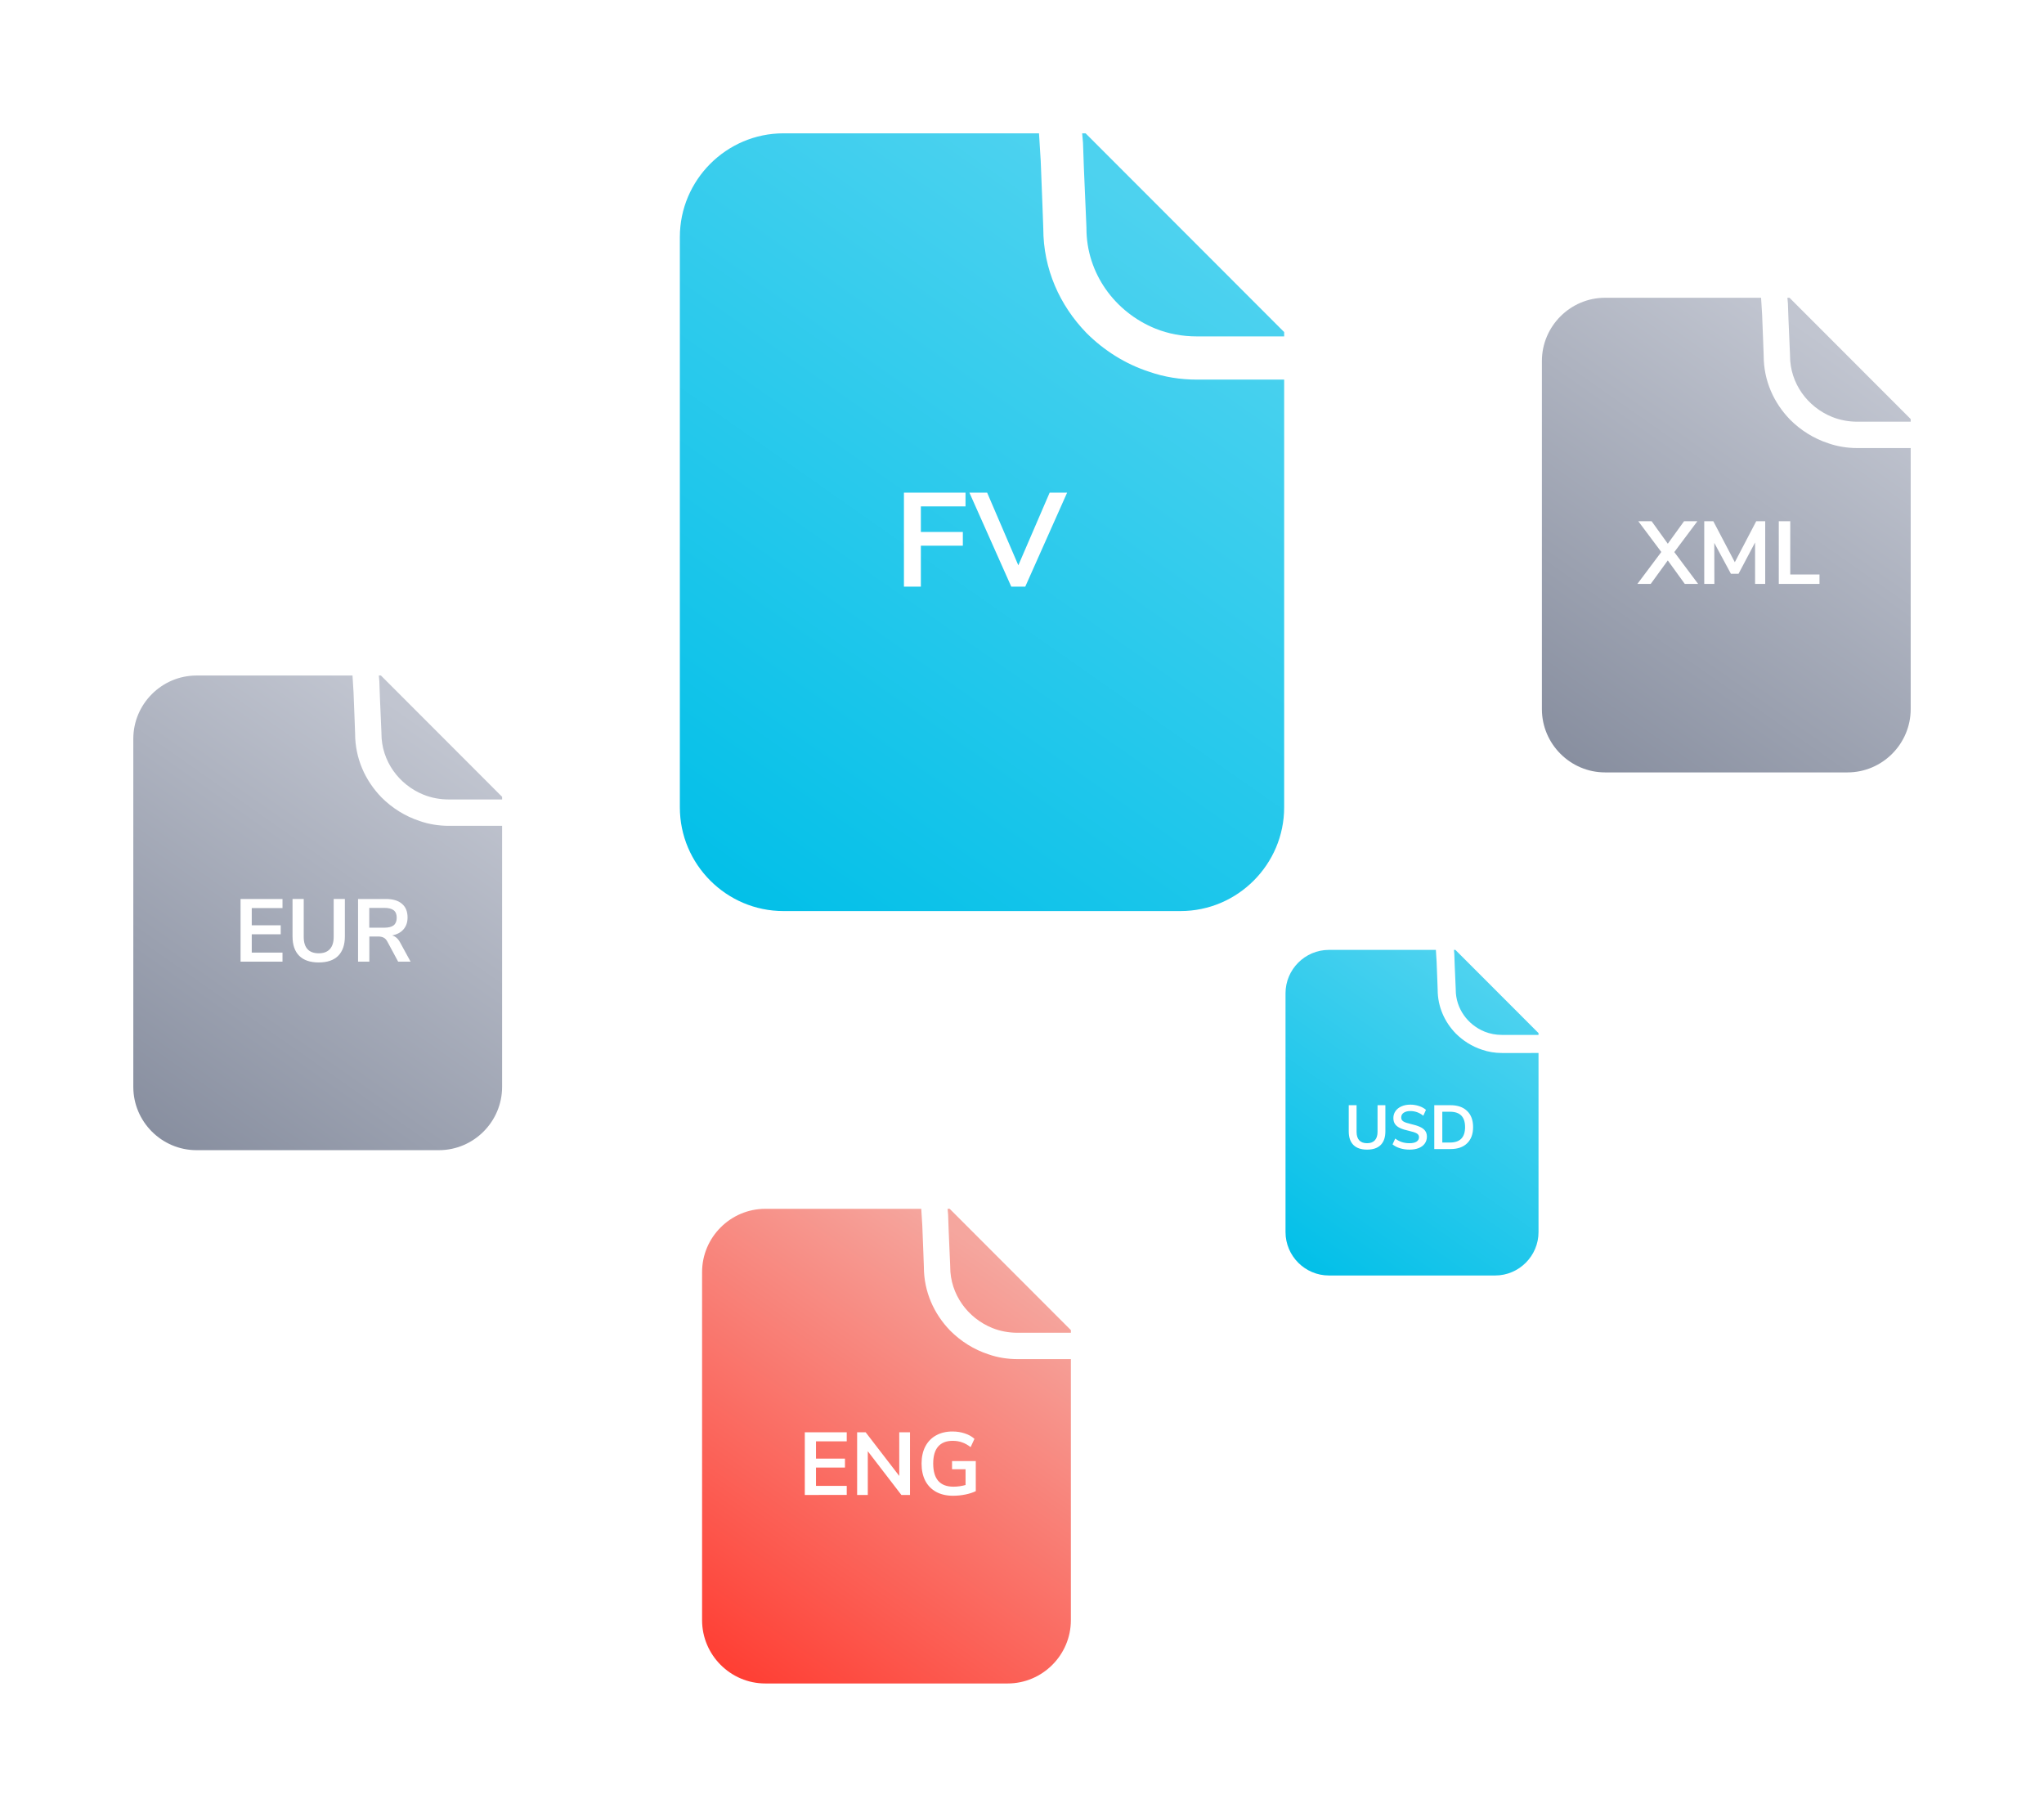 <?xml version="1.0" encoding="UTF-8" standalone="no"?>
<svg
   xmlns:dc="http://purl.org/dc/elements/1.1/"
   xmlns:cc="http://creativecommons.org/ns#"
   xmlns:rdf="http://www.w3.org/1999/02/22-rdf-syntax-ns#"
   xmlns:svg="http://www.w3.org/2000/svg"
   xmlns="http://www.w3.org/2000/svg"
   xmlns:sodipodi="http://sodipodi.sourceforge.net/DTD/sodipodi-0.dtd"
   xmlns:inkscape="http://www.inkscape.org/namespaces/inkscape"
   width="460"
   height="408.801"
   viewBox="0 0 460 408.801"
   version="1.1"
   id="svg322"
   sodipodi:docname="wfirma-faktutrowanie-sprzedazy.svg"
   style="fill:none"
   inkscape:version="0.92.5 (2060ec1f9f, 2020-04-08)">
  <sodipodi:namedview
     pagecolor="#ffffff"
     bordercolor="#666666"
     borderopacity="1"
     objecttolerance="10"
     gridtolerance="10"
     guidetolerance="10"
     inkscape:pageopacity="0"
     inkscape:pageshadow="2"
     inkscape:window-width="1920"
     inkscape:window-height="970"
     id="namedview324"
     showgrid="false"
     fit-margin-top="0"
     fit-margin-left="0"
     fit-margin-right="0"
     fit-margin-bottom="0"
     inkscape:zoom="1.7330416"
     inkscape:cx="241.00049"
     inkscape:cy="228.09601"
     inkscape:window-x="0"
     inkscape:window-y="27"
     inkscape:window-maximized="1"
     inkscape:current-layer="svg322" />
  <path
     d="m 364.831,82.267 c -66.152,-17.757 -137.1,-25.962 -212.845,-24.617 -75.745,1.346 -110.958,41.733 -105.64,121.161 5.318,79.428 38.557,126.854 99.718,142.28 61.161,15.425 115.592,15.416 163.293,-0.027 47.701,-15.443 85.41,-54.664 113.127,-117.663 27.717,-62.999 8.5,-103.377 -57.653,-121.134 z"
     id="path188"
     inkscape:connector-curvature="0"
     style="fill:#ffffff" />
  <g
     id="g194"
     style="filter:url(#filter0_d)"
     transform="translate(-1,-47.795)">
    <path
       d="m 280,112.518 v 0.973 h -19.627 c -3.301,0 -6.413,-0.585 -9.327,-1.747 -9.13,-3.692 -15.543,-12.442 -15.543,-22.56 v -0.197 l -0.577,-13.414 -0.197,-5.636 -0.19,-2.142 h 0.774 z m -19.627,10.695 c -3.688,0 -7.384,-0.585 -10.686,-1.747 -5.441,-1.747 -10.298,-4.861 -14.184,-8.75 -6.026,-6.221 -9.714,-14.386 -9.714,-23.532 l -0.19,-5.248 -0.387,-9.92 -0.387,-6.221 H 167.313 C 154.488,67.795 144,78.292 144,91.129 V 219.462 c 0,12.836 10.488,23.333 23.313,23.333 h 89.371 c 12.826,0 23.314,-10.497 23.314,-23.333 v -96.25 z"
       id="path190"
       inkscape:connector-curvature="0"
       style="fill:url(#paint0_linear)" />
    <path
       d="m 194.429,169.795 v -21.15 h 13.86 v 3.09 h -10.05 v 5.76 h 9.45 v 3.09 h -9.45 v 9.21 z m 32.795,-21.15 h 3.93 l -9.42,21.15 h -3.15 l -9.42,-21.15 h 3.99 l 7.02,16.35 z"
       id="path192"
       inkscape:connector-curvature="0"
       style="fill:#ffffff" />
  </g>
  <g
     id="g200"
     style="filter:url(#filter1_d)"
     transform="translate(-1,-47.795)">
    <path
       d="m 421,132.09 v 0.593 h -11.978 c -2.015,0 -3.914,-0.357 -5.693,-1.066 -5.572,-2.253 -9.485,-7.593 -9.485,-13.768 v -0.121 l -0.352,-8.186 -0.121,-3.439 -0.116,-1.308 h 0.473 z m -11.978,6.526 c -2.251,0 -4.507,-0.357 -6.522,-1.066 -3.321,-1.066 -6.285,-2.967 -8.656,-5.34 -3.678,-3.796 -5.929,-8.779 -5.929,-14.361 l -0.116,-3.203 -0.236,-6.054 -0.236,-3.797 h -35.099 c -7.828,0 -14.228,6.407 -14.228,14.241 v 78.321 c 0,7.834 6.4,14.24 14.228,14.24 h 54.542 c 7.828,0 14.228,-6.406 14.228,-14.24 v -58.741 z"
       id="path196"
       inkscape:connector-curvature="0"
       style="fill:url(#paint1_linear)" />
    <path
       d="m 367.797,162.018 5.36,7.16 h -3 l -3.82,-5.28 -3.84,5.28 h -3 l 5.38,-7.18 -5.18,-6.92 h 3 l 3.64,5.06 3.66,-5.06 h 3 z m 18.441,-6.94 h 2.02 v 14.1 h -2.28 v -9.32 l -3.72,7.04 h -1.72 l -3.74,-6.94 0.02,9.22 h -2.28 v -14.1 h 2.04 l 4.84,9.22 z m 5.076,14.1 v -14.1 h 2.58 v 11.98 h 6.58 v 2.12 z"
       id="path198"
       inkscape:connector-curvature="0"
       style="fill:#ffffff" />
  </g>
  <g
     id="g206"
     style="filter:url(#filter2_d)"
     transform="translate(-1,-47.795)">
    <path
       d="m 232,337.09 v 0.593 h -11.978 c -2.015,0 -3.914,-0.357 -5.693,-1.066 -5.572,-2.253 -9.485,-7.593 -9.485,-13.768 v -0.121 l -0.352,-8.186 -0.121,-3.439 -0.116,-1.308 h 0.473 z m -11.978,6.526 c -2.251,0 -4.507,-0.357 -6.522,-1.066 -3.321,-1.066 -6.285,-2.967 -8.656,-5.34 -3.678,-3.796 -5.929,-8.779 -5.929,-14.361 l -0.116,-3.203 -0.236,-6.054 -0.236,-3.797 h -35.099 c -7.828,0 -14.228,6.407 -14.228,14.241 v 78.321 c 0,7.834 6.4,14.24 14.228,14.24 h 54.542 c 7.828,0 14.228,-6.406 14.228,-14.24 v -58.741 z"
       id="path202"
       inkscape:connector-curvature="0"
       style="fill:url(#paint2_linear)" />
    <path
       d="m 172.119,374.178 v -14.1 h 9.44 v 2.04 h -6.92 v 3.88 h 6.52 v 2.02 h -6.52 v 4.12 h 6.92 v 2.04 z m 21.257,-14.1 h 2.42 v 14.1 h -1.94 l -7.56,-9.84 v 9.84 h -2.4 v -14.1 h 1.92 l 7.56,9.82 z m 17.222,6.48 v 6.76 c -0.64,0.32 -1.42,0.573 -2.34,0.76 -0.907,0.186 -1.833,0.28 -2.78,0.28 -1.453,0 -2.713,-0.287 -3.78,-0.86 -1.067,-0.587 -1.887,-1.42 -2.46,-2.5 -0.56,-1.094 -0.84,-2.387 -0.84,-3.88 0,-1.48 0.28,-2.76 0.84,-3.84 0.573,-1.094 1.38,-1.927 2.42,-2.5 1.053,-0.587 2.287,-0.88 3.7,-0.88 0.987,0 1.913,0.146 2.78,0.44 0.867,0.28 1.587,0.686 2.16,1.22 l -0.86,1.86 c -0.653,-0.507 -1.3,-0.867 -1.94,-1.08 -0.627,-0.227 -1.32,-0.34 -2.08,-0.34 -1.453,0 -2.553,0.433 -3.3,1.3 -0.733,0.853 -1.1,2.126 -1.1,3.82 0,3.466 1.52,5.2 4.56,5.2 0.907,0 1.813,-0.127 2.72,-0.38 v -3.54 h -3.04 v -1.84 z"
       id="path204"
       inkscape:connector-curvature="0"
       style="fill:#ffffff" />
  </g>
  <g
     id="g212"
     style="filter:url(#filter3_d)"
     transform="translate(-1,-47.795)">
    <path
       d="m 104,217.09 v 0.593 H 92.022 c -2.015,0 -3.914,-0.357 -5.692,-1.066 -5.572,-2.253 -9.486,-7.593 -9.486,-13.768 v -0.121 l -0.352,-8.186 -0.12,-3.439 -0.116,-1.308 h 0.472 z m -11.978,6.526 c -2.251,0 -4.507,-0.357 -6.521,-1.066 -3.321,-1.066 -6.285,-2.967 -8.656,-5.34 -3.678,-3.796 -5.928,-8.779 -5.928,-14.361 l -0.116,-3.203 -0.236,-6.054 -0.236,-3.797 H 35.228 c -7.827,0 -14.228,6.407 -14.228,14.241 v 78.321 c 0,7.834 6.401,14.24 14.228,14.24 h 54.542 c 7.827,0 14.228,-6.406 14.228,-14.24 v -58.741 z"
       id="path208"
       inkscape:connector-curvature="0"
       style="fill:url(#paint3_linear)" />
    <path
       d="m 45.137,254.178 v -14.1 h 9.44 v 2.04 h -6.92 v 3.88 h 6.52 v 2.02 h -6.52 v 4.12 h 6.92 v 2.04 z m 17.597,0.18 c -1.933,0 -3.4,-0.5 -4.4,-1.5 -1,-1 -1.5,-2.46 -1.5,-4.38 v -8.4 h 2.52 v 8.54 c 0,1.213 0.287,2.133 0.86,2.76 0.573,0.613 1.413,0.92 2.52,0.92 1.093,0 1.927,-0.314 2.5,-0.94 0.573,-0.627 0.86,-1.54 0.86,-2.74 v -8.54 h 2.52 v 8.4 c 0,1.906 -0.5,3.366 -1.5,4.38 -1,1 -2.46,1.5 -4.38,1.5 z m 20.668,-0.18 h -2.8 l -2.42,-4.5 c -0.227,-0.427 -0.507,-0.727 -0.84,-0.9 -0.333,-0.174 -0.753,-0.26 -1.26,-0.26 h -1.96 v 5.66 h -2.54 v -14.1 h 6.24 c 1.6,0 2.813,0.36 3.64,1.08 0.84,0.706 1.26,1.733 1.26,3.08 0,1.08 -0.307,1.973 -0.92,2.68 -0.6,0.693 -1.453,1.146 -2.56,1.36 0.747,0.2 1.347,0.726 1.8,1.58 z m -5.94,-7.64 c 0.973,0 1.687,-0.18 2.14,-0.54 0.453,-0.374 0.68,-0.94 0.68,-1.7 0,-0.774 -0.227,-1.334 -0.68,-1.68 -0.453,-0.36 -1.167,-0.54 -2.14,-0.54 h -3.36 v 4.46 z"
       id="path210"
       inkscape:connector-curvature="0"
       style="fill:#ffffff" />
  </g>
  <g
     id="g218"
     style="filter:url(#filter4_d)"
     transform="translate(-1,-47.795)">
    <path
       d="m 337.241,270.254 v 0.407 h -8.216 c -1.383,0 -2.685,-0.245 -3.905,-0.731 -3.823,-1.545 -6.507,-5.209 -6.507,-9.445 v -0.082 l -0.242,-5.616 -0.082,-2.36 -0.08,-0.896 h 0.324 z m -8.216,4.478 c -1.545,0 -3.092,-0.245 -4.474,-0.732 -2.278,-0.731 -4.312,-2.035 -5.938,-3.663 -2.523,-2.604 -4.067,-6.023 -4.067,-9.852 l -0.08,-2.197 -0.162,-4.153 -0.162,-2.604 h -24.077 c -5.37,0 -9.761,4.394 -9.761,9.768 v 53.728 c 0,5.374 4.391,9.768 9.761,9.768 h 37.415 c 5.37,0 9.761,-4.394 9.761,-9.768 v -40.296 z"
       id="path214"
       inkscape:connector-curvature="0"
       style="fill:url(#paint4_linear)" />
    <path
       d="m 298.662,296.474 c -1.353,0 -2.38,-0.35 -3.08,-1.05 -0.7,-0.7 -1.05,-1.722 -1.05,-3.066 v -5.88 h 1.764 v 5.978 c 0,0.85 0.201,1.494 0.602,1.932 0.401,0.43 0.989,0.644 1.764,0.644 0.765,0 1.349,-0.219 1.75,-0.658 0.401,-0.438 0.602,-1.078 0.602,-1.918 v -5.978 h 1.764 v 5.88 c 0,1.335 -0.35,2.357 -1.05,3.066 -0.7,0.7 -1.722,1.05 -3.066,1.05 z m 9.54,0 c -0.756,0 -1.466,-0.102 -2.128,-0.308 -0.663,-0.205 -1.223,-0.494 -1.68,-0.868 l 0.602,-1.316 c 0.476,0.364 0.975,0.63 1.498,0.798 0.532,0.168 1.106,0.252 1.722,0.252 0.681,0 1.204,-0.116 1.568,-0.35 0.373,-0.242 0.56,-0.578 0.56,-1.008 0,-0.373 -0.173,-0.658 -0.518,-0.854 -0.336,-0.196 -0.901,-0.382 -1.694,-0.56 -0.822,-0.177 -1.489,-0.382 -2.002,-0.616 -0.514,-0.233 -0.901,-0.532 -1.162,-0.896 -0.262,-0.364 -0.392,-0.826 -0.392,-1.386 0,-0.578 0.158,-1.096 0.476,-1.554 0.317,-0.457 0.765,-0.812 1.344,-1.064 0.578,-0.261 1.246,-0.392 2.002,-0.392 0.69,0 1.348,0.108 1.974,0.322 0.625,0.206 1.138,0.49 1.54,0.854 l -0.602,1.316 c -0.878,-0.7 -1.848,-1.05 -2.912,-1.05 -0.635,0 -1.139,0.131 -1.512,0.392 -0.364,0.252 -0.546,0.607 -0.546,1.064 0,0.383 0.163,0.677 0.49,0.882 0.326,0.206 0.882,0.397 1.666,0.574 0.83,0.187 1.502,0.397 2.016,0.63 0.522,0.224 0.919,0.514 1.19,0.868 0.28,0.355 0.42,0.803 0.42,1.344 0,0.588 -0.159,1.106 -0.476,1.554 -0.308,0.439 -0.761,0.78 -1.358,1.022 -0.588,0.234 -1.284,0.35 -2.086,0.35 z m 5.581,-9.996 h 3.64 c 1.615,0 2.866,0.434 3.752,1.302 0.896,0.859 1.344,2.068 1.344,3.626 0,1.559 -0.448,2.772 -1.344,3.64 -0.886,0.868 -2.137,1.302 -3.752,1.302 h -3.64 z m 3.528,8.4 c 2.268,0 3.402,-1.157 3.402,-3.472 0,-2.305 -1.134,-3.458 -3.402,-3.458 h -1.722 v 6.93 z"
       id="path216"
       inkscape:connector-curvature="0"
       style="fill:#ffffff" />
  </g>
  <defs
     id="defs320">
    <filter
       id="filter0_d"
       x="124"
       y="47.795"
       width="196"
       height="235"
       filterUnits="userSpaceOnUse"
       style="color-interpolation-filters:sRGB">
      <feFlood
         flood-opacity="0"
         result="BackgroundImageFix"
         id="feFlood220" />
      <feColorMatrix
         in="SourceAlpha"
         type="matrix"
         values="0 0 0 0 0 0 0 0 0 0 0 0 0 0 0 0 0 0 127 0"
         id="feColorMatrix222" />
      <feOffset
         dx="10"
         dy="10"
         id="feOffset224" />
      <feGaussianBlur
         stdDeviation="15"
         id="feGaussianBlur226" />
      <feColorMatrix
         type="matrix"
         values="0 0 0 0 0 0 0 0 0 0 0 0 0 0 0 0 0 0 0.15 0"
         id="feColorMatrix228" />
      <feBlend
         mode="normal"
         in2="BackgroundImageFix"
         result="effect1_dropShadow"
         id="feBlend230" />
      <feBlend
         mode="normal"
         in="SourceGraphic"
         in2="effect1_dropShadow"
         result="shape"
         id="feBlend232" />
    </filter>
    <filter
       id="filter1_d"
       x="318"
       y="84.795"
       width="143"
       height="166.801"
       filterUnits="userSpaceOnUse"
       style="color-interpolation-filters:sRGB">
      <feFlood
         flood-opacity="0"
         result="BackgroundImageFix"
         id="feFlood235" />
      <feColorMatrix
         in="SourceAlpha"
         type="matrix"
         values="0 0 0 0 0 0 0 0 0 0 0 0 0 0 0 0 0 0 127 0"
         id="feColorMatrix237" />
      <feOffset
         dx="10"
         dy="10"
         id="feOffset239" />
      <feGaussianBlur
         stdDeviation="15"
         id="feGaussianBlur241" />
      <feColorMatrix
         type="matrix"
         values="0 0 0 0 0 0 0 0 0 0 0 0 0 0 0 0 0 0 0.15 0"
         id="feColorMatrix243" />
      <feBlend
         mode="normal"
         in2="BackgroundImageFix"
         result="effect1_dropShadow"
         id="feBlend245" />
      <feBlend
         mode="normal"
         in="SourceGraphic"
         in2="effect1_dropShadow"
         result="shape"
         id="feBlend247" />
    </filter>
    <filter
       id="filter2_d"
       x="129"
       y="289.795"
       width="143"
       height="166.801"
       filterUnits="userSpaceOnUse"
       style="color-interpolation-filters:sRGB">
      <feFlood
         flood-opacity="0"
         result="BackgroundImageFix"
         id="feFlood250" />
      <feColorMatrix
         in="SourceAlpha"
         type="matrix"
         values="0 0 0 0 0 0 0 0 0 0 0 0 0 0 0 0 0 0 127 0"
         id="feColorMatrix252" />
      <feOffset
         dx="10"
         dy="10"
         id="feOffset254" />
      <feGaussianBlur
         stdDeviation="15"
         id="feGaussianBlur256" />
      <feColorMatrix
         type="matrix"
         values="0 0 0 0 0 0 0 0 0 0 0 0 0 0 0 0 0 0 0.15 0"
         id="feColorMatrix258" />
      <feBlend
         mode="normal"
         in2="BackgroundImageFix"
         result="effect1_dropShadow"
         id="feBlend260" />
      <feBlend
         mode="normal"
         in="SourceGraphic"
         in2="effect1_dropShadow"
         result="shape"
         id="feBlend262" />
    </filter>
    <filter
       id="filter3_d"
       x="1"
       y="169.795"
       width="143"
       height="166.801"
       filterUnits="userSpaceOnUse"
       style="color-interpolation-filters:sRGB">
      <feFlood
         flood-opacity="0"
         result="BackgroundImageFix"
         id="feFlood265" />
      <feColorMatrix
         in="SourceAlpha"
         type="matrix"
         values="0 0 0 0 0 0 0 0 0 0 0 0 0 0 0 0 0 0 127 0"
         id="feColorMatrix267" />
      <feOffset
         dx="10"
         dy="10"
         id="feOffset269" />
      <feGaussianBlur
         stdDeviation="15"
         id="feGaussianBlur271" />
      <feColorMatrix
         type="matrix"
         values="0 0 0 0 0 0 0 0 0 0 0 0 0 0 0 0 0 0 0.15 0"
         id="feColorMatrix273" />
      <feBlend
         mode="normal"
         in2="BackgroundImageFix"
         result="effect1_dropShadow"
         id="feBlend275" />
      <feBlend
         mode="normal"
         in="SourceGraphic"
         in2="effect1_dropShadow"
         result="shape"
         id="feBlend277" />
    </filter>
    <filter
       id="filter4_d"
       x="260.304"
       y="231.531"
       width="116.937"
       height="133.265"
       filterUnits="userSpaceOnUse"
       style="color-interpolation-filters:sRGB">
      <feFlood
         flood-opacity="0"
         result="BackgroundImageFix"
         id="feFlood280" />
      <feColorMatrix
         in="SourceAlpha"
         type="matrix"
         values="0 0 0 0 0 0 0 0 0 0 0 0 0 0 0 0 0 0 127 0"
         id="feColorMatrix282" />
      <feOffset
         dx="10"
         dy="10"
         id="feOffset284" />
      <feGaussianBlur
         stdDeviation="15"
         id="feGaussianBlur286" />
      <feColorMatrix
         type="matrix"
         values="0 0 0 0 0 0 0 0 0 0 0 0 0 0 0 0 0 0 0.15 0"
         id="feColorMatrix288" />
      <feBlend
         mode="normal"
         in2="BackgroundImageFix"
         result="effect1_dropShadow"
         id="feBlend290" />
      <feBlend
         mode="normal"
         in="SourceGraphic"
         in2="effect1_dropShadow"
         result="shape"
         id="feBlend292" />
    </filter>
    <linearGradient
       id="paint0_linear"
       x1="148.822"
       y1="242.371"
       x2="255.998"
       y2="89.223"
       gradientUnits="userSpaceOnUse">
      <stop
         stop-color="#00BFE8"
         id="stop295" />
      <stop
         offset="1"
         stop-color="#4DD2EF"
         id="stop297" />
    </linearGradient>
    <linearGradient
       id="paint1_linear"
       x1="340.943"
       y1="211.338"
       x2="406.351"
       y2="117.873"
       gradientUnits="userSpaceOnUse">
      <stop
         stop-color="#868D9E"
         id="stop300" />
      <stop
         offset="1"
         stop-color="#C1C5D0"
         id="stop302" />
    </linearGradient>
    <linearGradient
       id="paint2_linear"
       x1="151.943"
       y1="416.338"
       x2="217.351"
       y2="322.873"
       gradientUnits="userSpaceOnUse">
      <stop
         stop-color="#FF3B30"
         id="stop305" />
      <stop
         offset="1"
         stop-color="#F5A69E"
         id="stop307" />
    </linearGradient>
    <linearGradient
       id="paint3_linear"
       x1="23.943"
       y1="296.338"
       x2="89.351"
       y2="202.873"
       gradientUnits="userSpaceOnUse">
      <stop
         stop-color="#868D9E"
         id="stop310" />
      <stop
         offset="1"
         stop-color="#C1C5D0"
         id="stop312" />
    </linearGradient>
    <linearGradient
       id="paint4_linear"
       x1="282.323"
       y1="324.618"
       x2="327.193"
       y2="260.502"
       gradientUnits="userSpaceOnUse">
      <stop
         stop-color="#00BFE8"
         id="stop315" />
      <stop
         offset="1"
         stop-color="#4DD2EF"
         id="stop317" />
    </linearGradient>
  </defs>
</svg>
